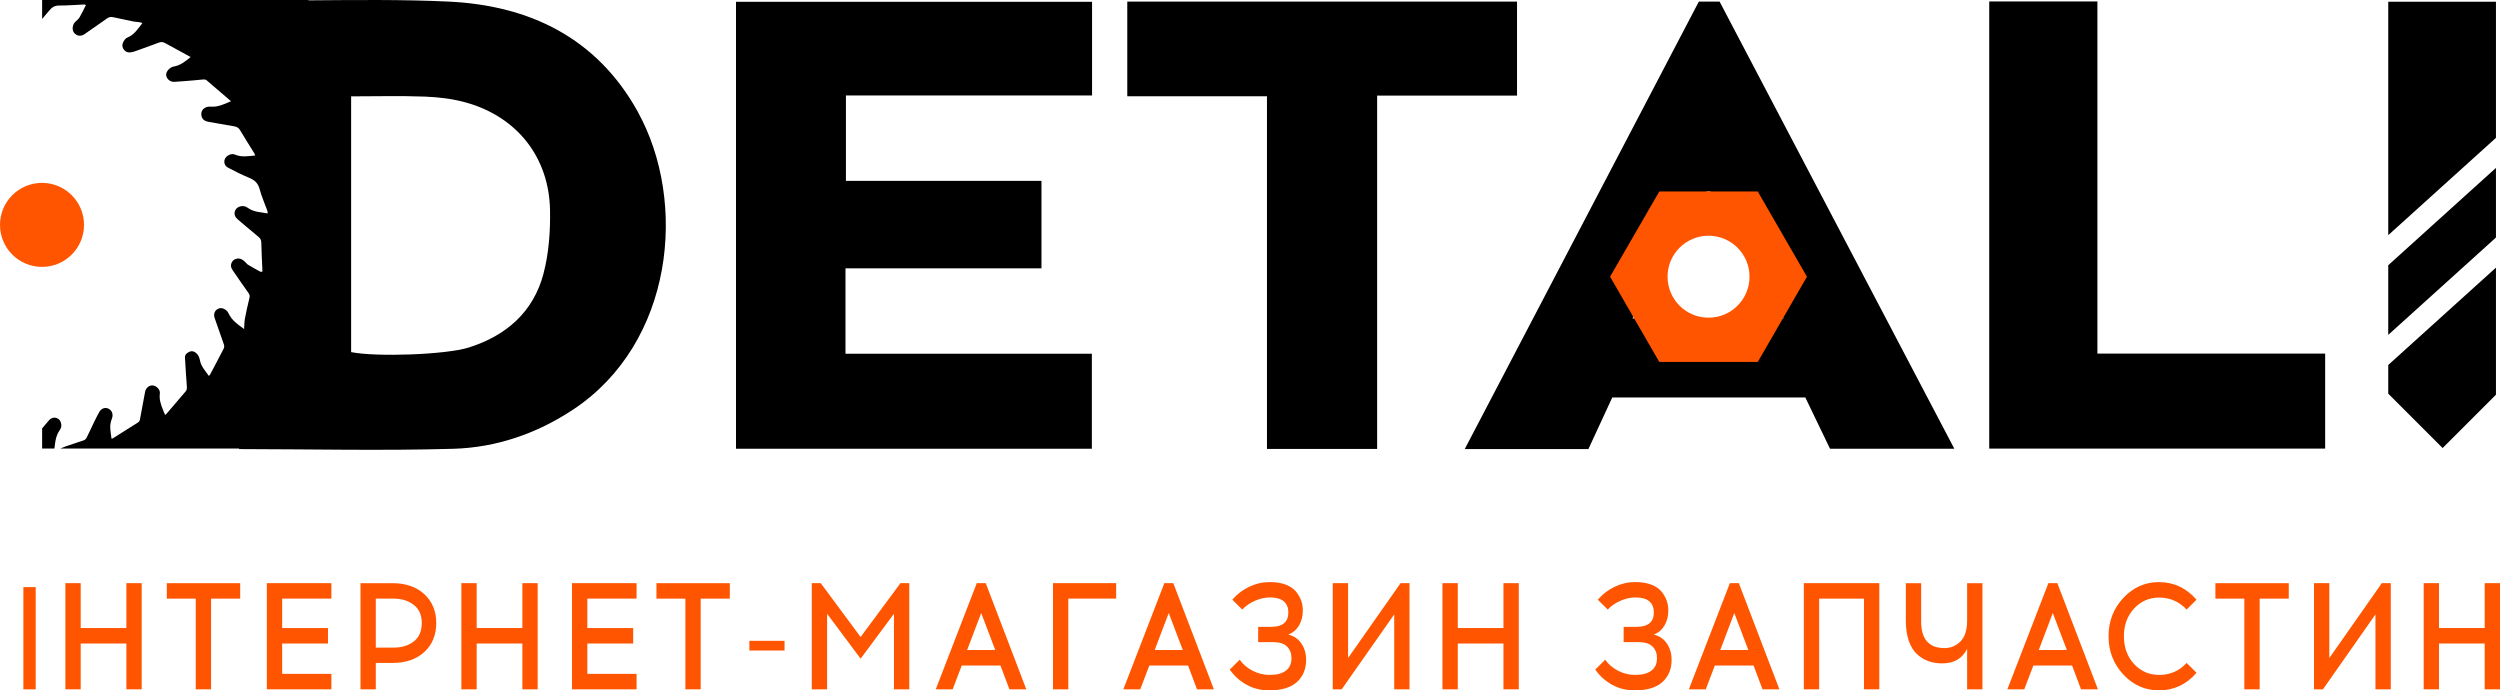 <?xml version="1.0" encoding="UTF-8"?>
<svg id="Layer_2" xmlns="http://www.w3.org/2000/svg" viewBox="0 0 871.77 240.74">
  <defs>
    <style>
      .cls-1 {
        fill: #f50;
      }
    </style>
  </defs>
  <g id="_Слой_1" data-name="Слой_1">
    <g id="Logo_Detali">
      <g>
        <path class="cls-1" d="M12.45,204.73v35.65h-4.3v-35.65h4.3Z"/>
        <path class="cls-1" d="M49.41,240.37h-5.34v-15.97h-15.93v15.97h-5.34v-37.02h5.34v15.65h15.93v-15.65h5.34v37.02Z"/>
        <path class="cls-1" d="M73.6,208.75v31.62h-5.34v-31.62h-10.09v-5.39h25.58v5.39h-10.14Z"/>
        <path class="cls-1" d="M98.39,219.01h15.98v5.39h-15.98v10.58h17.17v5.39h-22.51v-37.02h22.51v5.39h-17.17v10.26Z"/>
        <path class="cls-1" d="M125.7,203.36h11.18c4.62,0,8.31,1.28,11.08,3.83,2.77,2.56,4.16,5.92,4.16,10.07s-1.39,7.56-4.16,10.1c-2.77,2.54-6.46,3.81-11.08,3.81h-5.84v9.2h-5.34v-37.02ZM131.04,225.83h6.18c2.84,0,5.19-.71,7.05-2.14,1.86-1.43,2.8-3.57,2.8-6.43s-.94-4.9-2.82-6.35c-1.88-1.45-4.22-2.17-7.03-2.17h-6.18v17.08Z"/>
        <path class="cls-1" d="M187.49,240.37h-5.34v-15.97h-15.93v15.97h-5.34v-37.02h5.34v15.65h15.93v-15.65h5.34v37.02Z"/>
        <path class="cls-1" d="M204.81,219.01h15.98v5.39h-15.98v10.58h17.17v5.39h-22.51v-37.02h22.51v5.39h-17.17v10.26Z"/>
        <path class="cls-1" d="M244.34,208.75v31.62h-5.34v-31.62h-10.09v-5.39h25.58v5.39h-10.14Z"/>
        <path class="cls-1" d="M273.58,226.84h-12.27v-3.38h12.27v3.38Z"/>
        <path class="cls-1" d="M317.07,240.37h-5.34v-26.34l-11.63,15.65-11.68-15.65v26.34h-5.34v-37.02h3.12l13.9,18.77,13.9-18.77h3.07v37.02Z"/>
        <path class="cls-1" d="M335.37,232.07l-3.17,8.3h-5.89l14.3-37.02h3.12l14.15,37.02h-5.89l-3.12-8.3h-13.51ZM342.15,213.77l-4.9,12.9h9.8l-4.9-12.9Z"/>
        <path class="cls-1" d="M372.53,208.75v31.62h-5.34v-37.02h22.02v5.39h-16.67Z"/>
        <path class="cls-1" d="M400.78,232.07l-3.17,8.3h-5.89l14.3-37.02h3.12l14.15,37.02h-5.89l-3.12-8.3h-13.51ZM407.55,213.77l-4.9,12.9h9.8l-4.9-12.9Z"/>
        <path class="cls-1" d="M438.72,218.59h4.5c4.02,0,6.04-1.67,6.04-5.02,0-1.62-.5-2.89-1.51-3.81s-2.55-1.39-4.62-1.43h-.3c-1.65,0-3.37.38-5.15,1.14-1.78.76-3.28,1.79-4.5,3.09l-3.46-3.44c1.62-1.9,3.57-3.4,5.86-4.5,2.29-1.09,4.64-1.64,7.05-1.64h.35c2.11,0,3.95.32,5.52.95s2.75,1.46,3.54,2.49c.79,1.02,1.37,2.06,1.73,3.12.36,1.06.54,2.15.54,3.28,0,2.04-.45,3.82-1.34,5.31-.89,1.5-2.14,2.55-3.76,3.15,1.95.46,3.47,1.49,4.58,3.09,1.11,1.6,1.66,3.52,1.66,5.74,0,3.17-1.05,5.73-3.14,7.67-2.09,1.94-5.27,2.93-9.52,2.96h-.3c-2.8,0-5.39-.65-7.77-1.96-2.38-1.3-4.34-3.07-5.89-5.29l3.46-3.44c1.15,1.62,2.66,2.91,4.53,3.86,1.86.95,3.8,1.43,5.81,1.43h.3c2.31,0,4.12-.48,5.44-1.46,1.32-.97,1.98-2.42,1.98-4.36,0-1.69-.52-3.05-1.56-4.07-1.04-1.02-2.62-1.53-4.72-1.53h-5.34v-5.34Z"/>
        <path class="cls-1" d="M491.51,240.37h-5.34v-26.12l-18.31,26.12h-3.12v-37.02h5.34v26.12l18.31-26.12h3.12v37.02Z"/>
        <path class="cls-1" d="M529.61,240.37h-5.34v-15.97h-15.93v15.97h-5.34v-37.02h5.34v15.65h15.93v-15.65h5.34v37.02Z"/>
        <path class="cls-1" d="M566.17,218.59h4.5c4.02,0,6.04-1.67,6.04-5.02,0-1.62-.5-2.89-1.51-3.81s-2.55-1.39-4.62-1.43h-.3c-1.65,0-3.36.38-5.15,1.14-1.78.76-3.28,1.79-4.5,3.09l-3.46-3.44c1.62-1.9,3.57-3.4,5.86-4.5,2.29-1.09,4.64-1.64,7.05-1.64h.35c2.11,0,3.95.32,5.52.95s2.75,1.46,3.54,2.49c.79,1.02,1.37,2.06,1.73,3.12.36,1.06.54,2.15.54,3.28,0,2.04-.45,3.82-1.34,5.31-.89,1.5-2.14,2.55-3.76,3.15,1.95.46,3.47,1.49,4.58,3.09,1.1,1.6,1.66,3.52,1.66,5.74,0,3.17-1.05,5.73-3.14,7.67s-5.27,2.93-9.52,2.96h-.3c-2.8,0-5.39-.65-7.77-1.96-2.38-1.3-4.34-3.07-5.89-5.29l3.46-3.44c1.15,1.62,2.66,2.91,4.53,3.86,1.86.95,3.8,1.43,5.81,1.43h.3c2.31,0,4.12-.48,5.44-1.46,1.32-.97,1.98-2.42,1.98-4.36,0-1.69-.52-3.05-1.56-4.07-1.04-1.02-2.61-1.53-4.72-1.53h-5.34v-5.34Z"/>
        <path class="cls-1" d="M597.98,232.07l-3.17,8.3h-5.89l14.3-37.02h3.12l14.15,37.02h-5.89l-3.12-8.3h-13.51ZM604.76,213.77l-4.9,12.9h9.8l-4.9-12.9Z"/>
        <path class="cls-1" d="M655.32,240.37h-5.34v-31.62h-15.63v31.62h-5.34v-37.02h26.32v37.02Z"/>
        <path class="cls-1" d="M691.29,240.37h-5.34v-14.12c-1.65,3.38-4.55,5.08-8.71,5.08-1.75,0-3.36-.26-4.82-.79-1.47-.53-2.8-1.36-4.01-2.49s-2.14-2.68-2.82-4.65c-.68-1.97-1.01-4.3-1.01-6.98v-13.06h5.34v13.33c0,6.21,2.72,9.31,8.16,9.31,2.14,0,3.98-.77,5.52-2.3,1.53-1.53,2.32-3.89,2.35-7.06v-13.27h5.34v37.02Z"/>
        <path class="cls-1" d="M709.05,232.07l-3.17,8.3h-5.89l14.3-37.02h3.12l14.15,37.02h-5.89l-3.12-8.3h-13.51ZM715.83,213.77l-4.9,12.9h9.8l-4.9-12.9Z"/>
        <path class="cls-1" d="M752.89,202.99c5.15,0,9.5,2.05,13.06,6.13l-3.46,3.44c-2.61-2.79-5.81-4.18-9.6-4.18-3.46,0-6.37,1.28-8.73,3.83-2.36,2.56-3.54,5.77-3.54,9.65s1.18,7.14,3.54,9.68c2.36,2.54,5.27,3.81,8.73,3.81,3.86,0,7.06-1.39,9.6-4.18l3.46,3.44c-3.56,4.09-7.92,6.13-13.06,6.13-4.88,0-9.04-1.84-12.47-5.53-3.43-3.68-5.15-8.13-5.15-13.35s1.71-9.67,5.15-13.35c3.43-3.68,7.59-5.53,12.47-5.53Z"/>
        <path class="cls-1" d="M787.96,208.75v31.62h-5.34v-31.62h-10.09v-5.39h25.58v5.39h-10.14Z"/>
        <path class="cls-1" d="M833.68,240.37h-5.34v-26.12l-18.31,26.12h-3.12v-37.02h5.34v26.12l18.31-26.12h3.12v37.02Z"/>
        <path class="cls-1" d="M871.77,240.37h-5.34v-15.97h-15.93v15.97h-5.34v-37.02h5.34v15.65h15.93v-15.65h5.34v37.02Z"/>
      </g>
      <g>
        <g>
          <path d="M832.8,137.27l18.96,18.96.37-.37,18.23-18.22v-44.32l-37.56,33.95v10.01Z"/>
          <path d="M870.36,48.06V.61h-37.56v81.39l35.96-32.49,1.6-1.45Z"/>
          <path d="M868.76,59.99l-35.96,32.5v24.28l37.56-33.94v-24.28l-1.6,1.45Z"/>
        </g>
        <path d="M693.66.51h37.72v122.79h79.42v33.13h-117.14V.51Z"/>
        <path d="M562.22,138.59c-2.84,6.14-5.58,12.06-8.33,18h-43.12c27.44-52.44,54.48-104.13,81.63-156.04h7.23c27.06,51.54,54.27,103.38,81.86,155.93h-43.35c-2.78-5.77-5.68-11.8-8.61-17.88h-67.31ZM621.94,111.03l-25.52-44.28c-.46.03-.92.05-1.39.08-25.78,44.2,1.39-.08-25.78,44.2h52.68Z"/>
        <path d="M529,.55v32.79h-48.78v123.2h-38.42V33.57h-48.71V.55h135.92Z"/>
        <path d="M294.83,93.55v29.81h85.91v33.11h-124.09V.63h124.16v32.66h-85.83v29.79h68.19v30.48h-68.33Z"/>
        <g>
          <path d="M28.22,79.05c.05-8.03-5.99-13.83-13.53-14.08v27.77c7.17-.07,13.71-6.33,13.53-13.69Z"/>
          <path d="M222.42,38.99C208.16,13.25,184.75,1.88,156.37.55,140.13-.21,123.84,0,107.56.12V0H14.69v6.62c.83-.98,1.68-1.95,2.49-2.95.91-1.13,1.89-1.74,3.45-1.74,2.94.01,5.87-.24,8.81-.37.1,0,.2.07.52.2-.74,1.45-1.4,2.9-2.2,4.26-.38.64-1.02,1.12-1.56,1.65-.96.95-1.16,2.79-.39,3.73,1,1.22,2.37,1.4,3.71.48,2.65-1.84,5.31-3.67,7.94-5.54.68-.49,1.39-.47,2.1-.32,2.29.46,4.57.98,6.85,1.45.72.15,1.46.16,2.18.27.31.04.61.17,1.07.31-1.58,1.99-2.82,4.07-5.21,5.03-.99.4-1.87,1.95-1.77,2.95.09.97.93,2.07,2.01,2.22.75.1,1.59-.1,2.32-.35,2.82-.98,5.62-2.03,8.43-3.06.73-.27,1.4-.22,2.08.16,1.98,1.1,3.98,2.17,5.97,3.25.95.51,1.89,1.04,2.98,1.64-1.85,1.55-3.61,2.93-5.93,3.32-1.33.23-2.7,1.74-2.6,2.96.1,1.31,1.38,2.45,2.84,2.37,2.35-.13,4.69-.35,7.04-.54,1.1-.09,2.19-.24,3.29-.3.3-.02.68.08.9.27,2.82,2.39,5.62,4.81,8.54,7.32-2.31,1-4.5,2.1-7.12,1.9-2.02-.16-3.72,1.26-3.14,3.39.33,1.24,1.32,1.71,2.45,1.91,2.98.55,5.97,1.07,8.97,1.57.88.15,1.51.5,1.99,1.32,1.6,2.7,3.3,5.35,4.95,8.02.13.2.19.45.33.82-2.46.24-4.79.68-7.1-.33-1.13-.49-2.8.26-3.39,1.39-.58,1.11-.25,2.52,1.03,3.19,2.38,1.26,4.81,2.48,7.3,3.5,1.91.78,3.14,1.84,3.7,3.95.69,2.59,1.8,5.07,2.71,7.6.08.23.07.5.12.9-2.46-.45-4.93-.44-7-1.98-1.55-1.16-3.96-.49-4.46,1.26-.35,1.22.22,2.14,1.11,2.89,2.38,2.02,4.76,4.05,7.17,6.03.69.57.94,1.19.95,2.08.06,3.01.23,6.02.35,9.04.01.32,0,.65,0,1-.29,0-.54.08-.7-.01-1.44-.78-2.88-1.56-4.28-2.41-.45-.27-.76-.77-1.16-1.14-.79-.73-1.72-1.21-2.78-.98-1.02.22-1.74.92-1.97,1.99-.22,1.05.42,1.84.94,2.61,1.68,2.49,3.41,4.94,5.14,7.38.39.55.49,1.04.32,1.73-.6,2.4-1.13,4.82-1.59,7.25-.2,1.07-.18,2.18-.28,3.57-.72-.53-1.26-.9-1.78-1.31-1.28-.99-2.5-2.05-3.29-3.49-.37-.66-.6-1.37-1.29-1.84-1.12-.78-2.16-.87-3.14-.15-.87.64-1.18,1.78-.76,2.97,1.08,3.09,2.19,6.17,3.24,9.27.13.4.12.96-.07,1.33-1.53,3-3.11,5.97-4.68,8.94-.12.22-.31.4-.5.65-1.22-1.74-2.71-3.29-3.11-5.39-.2-1.07-.57-1.95-1.38-2.63-.68-.57-1.46-.82-2.31-.41-.85.41-1.61.92-1.54,2.04.11,1.9.21,3.81.34,5.71.1,1.58.27,3.15.33,4.73.02.43-.13.98-.41,1.3-2.22,2.64-4.48,5.25-6.73,7.87-.09.11-.22.18-.46.37-.26-.62-.49-1.17-.72-1.72-.75-1.86-1.41-3.7-1.1-5.82.17-1.16-1.07-2.58-2.42-2.74-1.29-.15-2.5.88-2.75,2.29-.58,3.23-1.17,6.45-1.8,9.67-.06.32-.29.71-.56.88-2.99,1.92-6,3.8-9,5.68-.05.03-.14.02-.34.04-.16-1.39-.43-2.73-.44-4.07-.01-.93.19-1.91.53-2.78.56-1.4.28-2.75-.96-3.51-1.1-.67-2.57-.34-3.31.93-.92,1.57-1.68,3.24-2.48,4.87-.69,1.41-1.31,2.85-2.03,4.24-.19.38-.6.76-.99.9-2.09.74-4.22,1.37-6.32,2.12-.63.22-1.24.48-1.88.75h62.38v.18c24.89.03,49.79.61,74.65-.1,14.95-.43,29.02-5.23,41.71-13.6,35.2-23.22,40.09-72.45,22.66-103.91ZM189.53,95.41c-3.53,13.39-13,21.65-26.07,25.77-7.92,2.5-32.01,3.38-41.02,1.61V33.6c8.79,0,17.32-.24,25.83.09,4.87.19,9.85.8,14.52,2.14,17.61,5.04,28.67,19.09,29.01,37.42.14,7.39-.41,15.05-2.28,22.16Z"/>
          <path d="M19.14,155.14c.18-1.68.52-3.34,1.45-4.77.44-.68.85-1.25.8-2.13-.07-1.14-.56-2.02-1.55-2.43-.93-.38-2-.11-2.77.77-.81.92-1.59,1.86-2.38,2.8v7.04h4.29c.06-.46.12-.88.16-1.29Z"/>
        </g>
        <path class="cls-1" d="M612.94,66.76h-34.33l-17.16,29.73,17.16,29.73h34.33l17.16-29.73-17.16-29.73ZM595.78,110.78c-7.89,0-14.29-6.4-14.29-14.29s6.4-14.29,14.29-14.29,14.29,6.4,14.29,14.29-6.4,14.29-14.29,14.29Z"/>
        <circle class="cls-1" cx="14.65" cy="78.42" r="14.65"/>
      </g>
    </g>
  </g>
</svg>